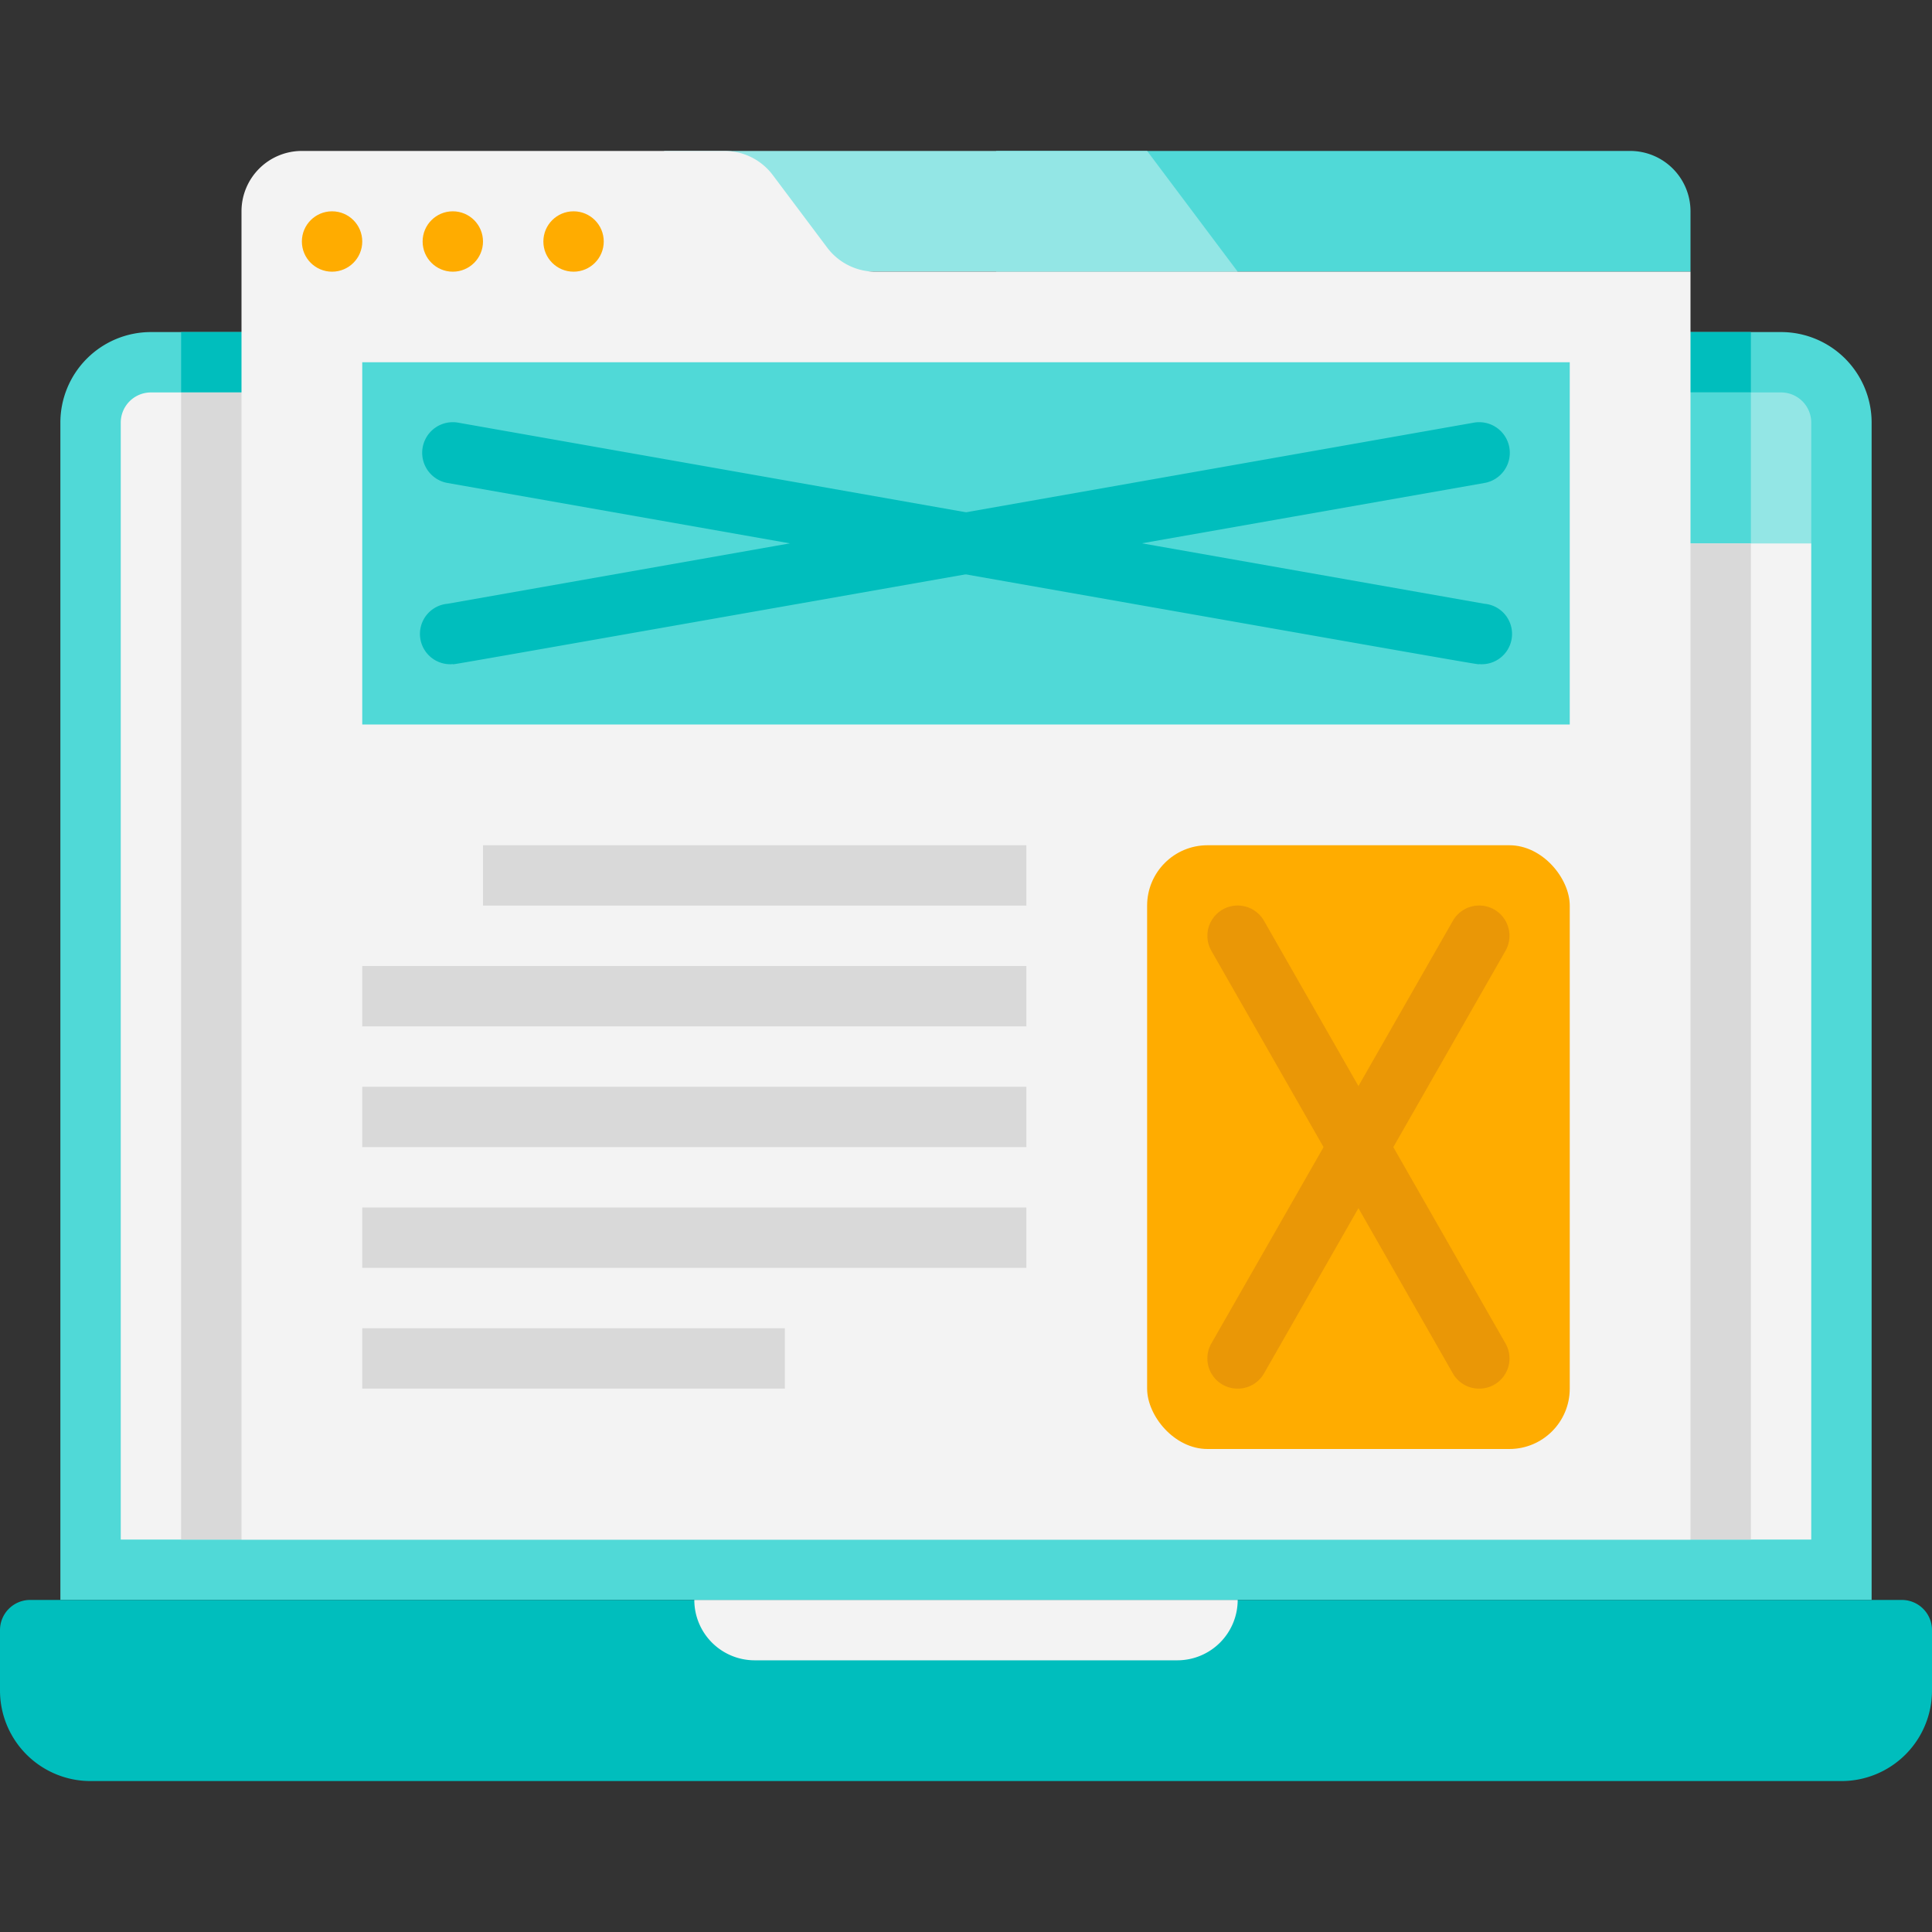 <svg xmlns="http://www.w3.org/2000/svg" viewBox="0 0 64 64"><rect x="0" y="0" width="64" height="64" fill="#333333" stroke="none"/><defs><style>.cls-1{fill:#50d9d7;}.cls-2{fill:#00bebd;}.cls-3{fill:#93e6e5;}.cls-4{fill:#f3f3f3;}.cls-5{fill:#d9d9d9;}.cls-6{fill:#ffac00;}.cls-7{fill:#ea9706;}</style></defs><title>layout</title><g id="layout"><path class="cls-1" d="M62,14V53H2V14a3,3,0,0,1,3-3H59A3,3,0,0,1,62,14Z"/><path class="cls-2" d="M1,53H63a1,1,0,0,1,1,1v2a3,3,0,0,1-3,3H3a3,3,0,0,1-3-3V54a1,1,0,0,1,1-1Z"/><path class="cls-3" d="M60,14v4H20l-4-5H59A1,1,0,0,1,60,14Z"/><path class="cls-4" d="M60,18V51H4V14a1,1,0,0,1,1-1H19.08a4,4,0,0,1,3.12,1.5c1.55,1.94,1.64,2.06,1.75,2.17a4,4,0,0,0,3,1.33Z"/><path class="cls-4" d="M39,55H25a2,2,0,0,1-2-2H41A2,2,0,0,1,39,55Z"/><path class="cls-1" d="M33,9H56V7a2,2,0,0,0-2-2H33Z"/><polygon class="cls-3" points="22 9 41 9 38 5 22 5 22 9"/><rect class="cls-2" x="6" y="11" width="52" height="2"/><path class="cls-1" d="M58,13v5H26.92a4,4,0,0,1-3.12-1.5l-1.6-2A4,4,0,0,0,19.08,13Z"/><path class="cls-5" d="M58,18V51H6V13H19.08a4,4,0,0,1,3.12,1.5l1.6,2A4,4,0,0,0,26.92,18Z"/><path class="cls-4" d="M56,9V51H8V7a2,2,0,0,1,2-2H24a2,2,0,0,1,1.6.8l1.8,2.4A2,2,0,0,0,29,9Z"/><rect class="cls-6" x="38" y="28" width="14" height="20" rx="2"/><rect class="cls-5" x="16" y="28" width="18" height="2"/><rect class="cls-5" x="12" y="32" width="22" height="2"/><rect class="cls-5" x="12" y="36" width="22" height="2"/><rect class="cls-5" x="12" y="40" width="22" height="2"/><rect class="cls-5" x="12" y="44" width="14" height="2"/><path class="cls-7" d="M49,46a1,1,0,0,1-.87-.5l-8-14a1,1,0,0,1,1.74-1l8,14A1,1,0,0,1,49,46Z"/><path class="cls-7" d="M41,46a1,1,0,0,1-.87-1.5l8-14a1,1,0,0,1,1.74,1l-8,14A1,1,0,0,1,41,46Z"/><rect class="cls-1" x="12" y="12" width="40" height="12"/><path class="cls-2" d="M49,22c-.14,0,2,.38-34.17-6a1,1,0,0,1,.34-2l34,6A1,1,0,0,1,49,22Z"/><path class="cls-2" d="M15,22a1,1,0,0,1-.17-2l34-6a1,1,0,1,1,.34,2C12.76,22.41,15.14,22,15,22Z"/><circle class="cls-6" cx="11" cy="8" r="1"/><circle class="cls-6" cx="15" cy="8" r="1"/><circle class="cls-6" cx="19" cy="8" r="1"/></g></svg>